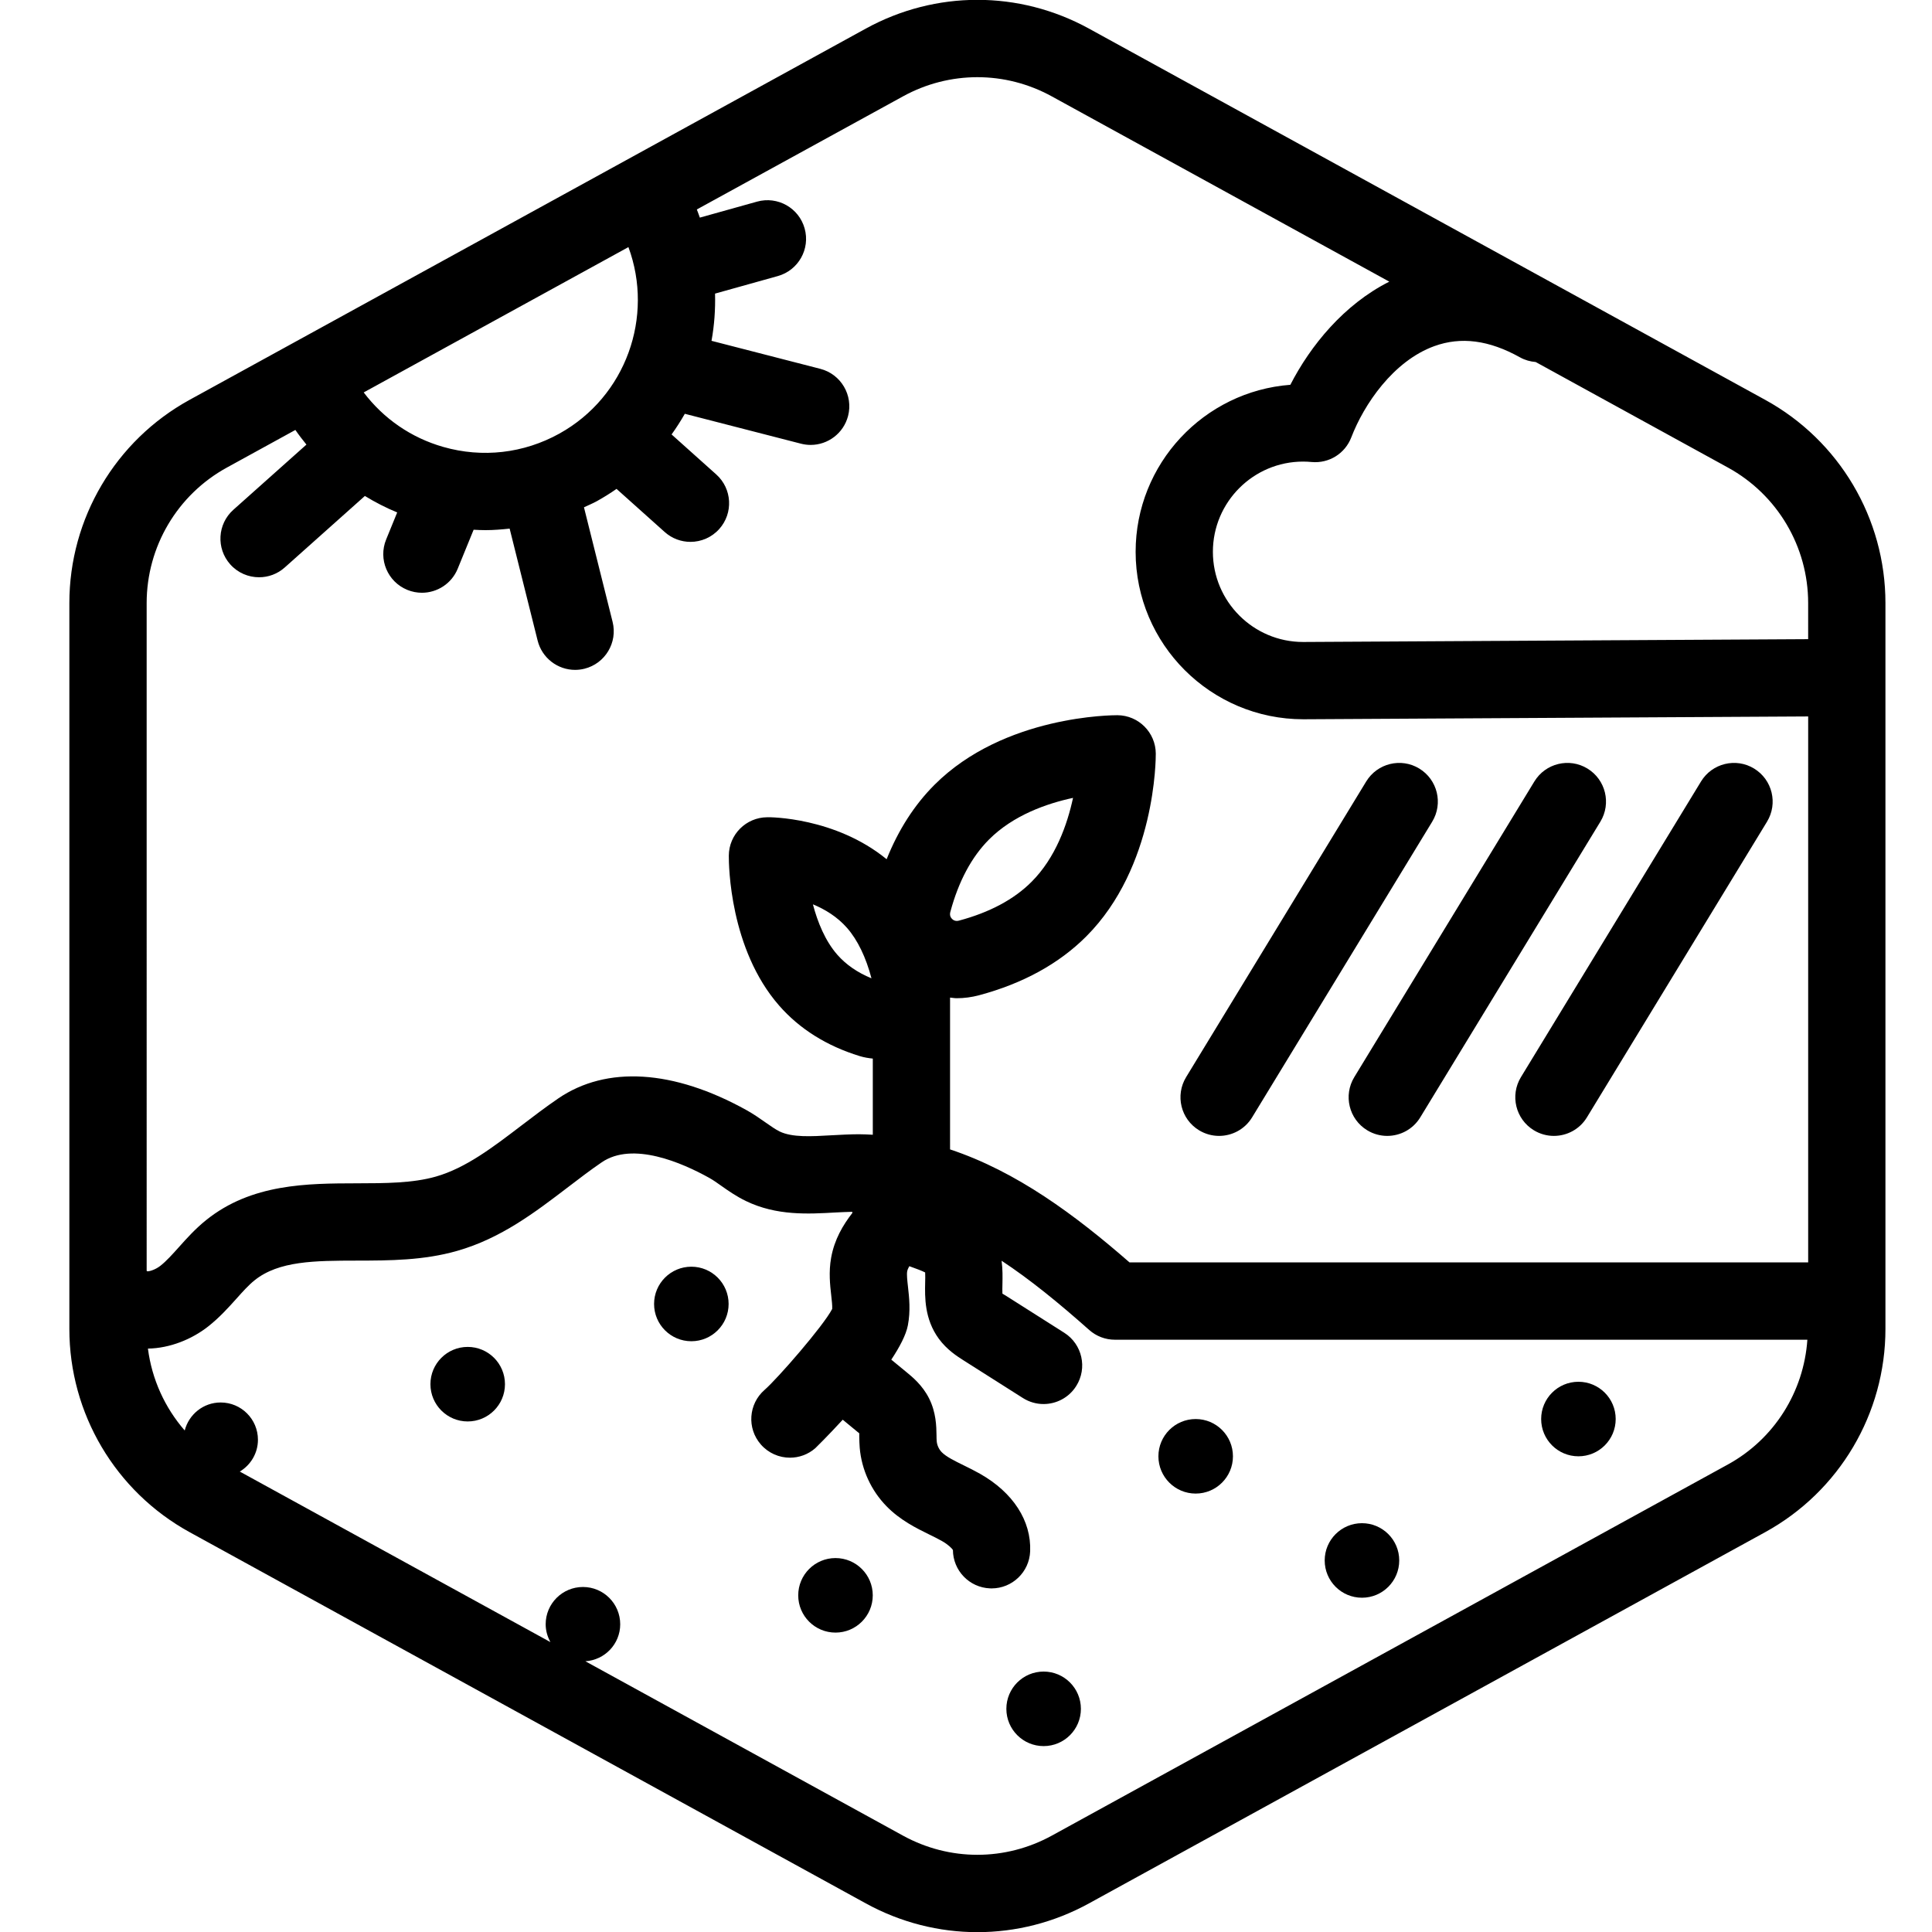 <?xml version="1.0" encoding="utf-8"?>
<!-- Generator: Adobe Illustrator 25.4.1, SVG Export Plug-In . SVG Version: 6.00 Build 0)  -->
<svg version="1.1" id="land_use_planning" xmlns="http://www.w3.org/2000/svg" xmlns:xlink="http://www.w3.org/1999/xlink" x="0px"
	 y="0px" viewBox="0 0 100 100" enable-background="new 0 0 100 100" xml:space="preserve">
<g id="icon_4_">
</g>
<circle cx="24.208" cy="71.645" r="1.929"/>
<circle cx="35.784" cy="67.493" r="1.929"/>
<circle cx="43.245" cy="82.574" r="1.929"/>
<circle cx="61.888" cy="75.378" r="1.929"/>
<circle cx="54.018" cy="88.449" r="1.929"/>
<circle cx="70.495" cy="80.769" r="1.929"/>
<circle cx="81.699" cy="73.449" r="1.929"/>
<g>
	<path d="M91.365,20.695L56.364,1.48c-3.615-1.984-7.933-1.984-11.55,0l-35,19.215C5.975,22.803,3.59,26.833,3.59,31.214v37.572
		c0,4.38,2.385,8.41,6.225,10.519l35,19.214c1.809,0.993,3.791,1.489,5.775,1.489c1.982,0,3.967-0.496,5.775-1.489l35-19.214
		c3.84-2.108,6.225-6.139,6.225-10.519V31.214C97.59,26.833,95.204,22.803,91.365,20.695z M22.94,23.132
		c-1.664-0.476-3.088-1.465-4.115-2.82l13.702-7.522c1.329,3.597-0.118,7.734-3.572,9.652C27.107,23.467,24.971,23.713,22.94,23.132
		z M89.439,75.799L54.44,95.013c-2.412,1.322-5.29,1.322-7.7,0l-16.441-9.026c1.005-0.066,1.803-0.894,1.803-1.916
		c0-1.065-0.863-1.929-1.929-1.929c-1.065,0-1.929,0.863-1.929,1.929c0,0.336,0.094,0.647,0.245,0.923l-16.077-8.826
		c0.56-0.337,0.939-0.946,0.939-1.647c0-1.065-0.863-1.929-1.929-1.929c-0.899,0-1.647,0.618-1.861,1.45
		c-1.031-1.184-1.701-2.656-1.904-4.239c1.142-0.018,2.274-0.484,3.112-1.141c0.587-0.461,1.056-0.983,1.469-1.443
		c0.324-0.362,0.63-0.704,0.935-0.948c1.257-1.013,3.129-1.018,5.297-1.022c1.7-0.003,3.458-0.007,5.196-0.505
		c2.267-0.647,4.034-1.998,5.744-3.304c0.574-0.438,1.146-0.877,1.737-1.28c1.603-1.095,4.167,0.031,5.555,0.802
		c0.219,0.121,0.421,0.268,0.626,0.412c0.365,0.257,0.779,0.548,1.281,0.791c1.589,0.768,3.213,0.674,4.649,0.592
		c0.286-0.017,0.57-0.024,0.852-0.034c0.002,0.019,0.006,0.039,0.009,0.058c-0.486,0.625-0.93,1.371-1.099,2.317
		c-0.133,0.739-0.057,1.411,0.004,1.951c0.029,0.259,0.06,0.525,0.051,0.7c-0.456,0.882-2.832,3.609-3.502,4.193
		c-0.833,0.726-0.92,1.988-0.194,2.821c0.396,0.454,0.95,0.687,1.509,0.687c0.466,0,0.934-0.162,1.312-0.492
		c0.016-0.014,0.633-0.617,1.42-1.474l0.75,0.618c0.035,0.028,0.07,0.056,0.105,0.084c0.001,0.057-0.001,0.114,0,0.171
		c0.003,0.194,0.008,0.39,0.024,0.582c0.097,1.133,0.589,2.205,1.383,3.02c0.707,0.726,1.55,1.14,2.228,1.473
		c0.218,0.107,0.437,0.214,0.646,0.332c0.322,0.183,0.505,0.37,0.567,0.462c0.005,1.064,0.847,1.945,1.92,1.988
		c0.027,0.001,0.055,0.002,0.081,0.002c1.068,0,1.954-0.844,1.997-1.92c0.063-1.58-0.882-3.042-2.594-4.013
		c-0.277-0.157-0.564-0.3-0.853-0.441c-0.464-0.228-0.902-0.443-1.129-0.676c-0.146-0.149-0.243-0.362-0.261-0.568
		c-0.009-0.099-0.009-0.198-0.01-0.298c-0.007-0.473-0.018-1.188-0.386-1.921c-0.342-0.681-0.868-1.112-1.179-1.366l-0.776-0.638
		c0.436-0.659,0.763-1.28,0.858-1.774c0.146-0.758,0.068-1.446,0.006-1.999c-0.035-0.311-0.071-0.631-0.041-0.797
		c0.014-0.079,0.054-0.17,0.11-0.267c0.042,0.015,0.088,0.033,0.128,0.047c0.217,0.078,0.524,0.189,0.692,0.277
		c0.009,0.143,0.004,0.361,0,0.521c-0.016,0.75-0.041,1.885,0.705,2.907c0.423,0.578,0.957,0.917,1.309,1.14l3.044,1.931
		c0.332,0.211,0.703,0.312,1.069,0.312c0.662,0,1.31-0.328,1.69-0.929c0.592-0.933,0.315-2.169-0.617-2.76l-3.044-1.932
		c-0.056-0.035-0.114-0.068-0.157-0.092c-0.007-0.138-0.003-0.342,0.001-0.49c0.007-0.351,0.016-0.768-0.043-1.214
		c1.476,0.974,2.967,2.19,4.534,3.583c0.366,0.325,0.839,0.505,1.329,0.505h35.843C93.363,72.042,91.835,74.483,89.439,75.799z
		 M93.59,65.342H58.464c-2.807-2.448-5.843-4.705-9.289-5.849v-7.858c0.113,0.009,0.224,0.033,0.339,0.033
		c0.387,0,0.778-0.051,1.167-0.155c2.268-0.608,4.132-1.632,5.54-3.041c3.604-3.603,3.604-9.23,3.602-9.468
		c-0.008-1.093-0.892-1.977-1.985-1.985c-0.215,0-5.862-0.005-9.469,3.602c-1.041,1.041-1.868,2.333-2.477,3.852
		c-2.655-2.171-6.041-2.182-6.186-2.172c-1.093,0.009-1.977,0.894-1.983,1.987c-0.003,0.486,0.043,4.833,2.606,7.762
		c1.058,1.209,2.46,2.088,4.169,2.613c0.224,0.069,0.451,0.106,0.678,0.129v3.942c-0.241-0.012-0.482-0.026-0.728-0.026
		c-0.445,0.002-0.943,0.027-1.42,0.054c-1.04,0.061-2.021,0.117-2.676-0.198c-0.208-0.102-0.457-0.276-0.722-0.462
		c-0.321-0.227-0.646-0.45-0.987-0.64c-3.787-2.102-7.25-2.316-9.753-0.604c-0.647,0.442-1.276,0.922-1.906,1.402
		c-1.479,1.129-2.877,2.196-4.416,2.637c-1.204,0.345-2.613,0.348-4.105,0.351c-2.553,0.006-5.446,0.013-7.797,1.906
		c-0.557,0.448-1.007,0.95-1.404,1.394c-0.334,0.372-0.648,0.724-0.959,0.968c-0.249,0.195-0.533,0.283-0.667,0.29
		c-0.014-0.011-0.03-0.017-0.045-0.027V31.214c0-2.92,1.59-5.607,4.15-7.012l3.548-1.948c0.179,0.263,0.374,0.512,0.572,0.758
		l-3.783,3.375c-0.824,0.735-0.896,2-0.161,2.824c0.395,0.443,0.942,0.668,1.493,0.668c0.474,0,0.949-0.167,1.33-0.508l4.146-3.7
		c0.532,0.325,1.089,0.612,1.673,0.852l-0.572,1.401c-0.418,1.022,0.073,2.19,1.096,2.608c0.247,0.101,0.503,0.149,0.755,0.149
		c0.789,0,1.536-0.469,1.853-1.244l0.824-2.018c0.206,0.011,0.413,0.022,0.619,0.021c0.417,0,0.831-0.035,1.245-0.079l1.449,5.796
		c0.228,0.909,1.043,1.516,1.938,1.516c0.161,0,0.324-0.02,0.487-0.06c1.071-0.268,1.723-1.354,1.455-2.425l-1.482-5.93
		c0.224-0.107,0.453-0.198,0.672-0.32c0.352-0.196,0.69-0.407,1.014-0.633l2.493,2.232c0.382,0.342,0.858,0.51,1.333,0.51
		c0.549,0,1.096-0.225,1.491-0.666c0.736-0.823,0.667-2.087-0.156-2.824l-2.312-2.07c0.248-0.345,0.476-0.702,0.685-1.069
		l6.015,1.548c0.168,0.043,0.335,0.063,0.5,0.063c0.891,0,1.703-0.6,1.936-1.502c0.275-1.07-0.368-2.16-1.438-2.436l-5.631-1.45
		c0.146-0.803,0.204-1.622,0.183-2.444l3.249-0.908c1.063-0.297,1.686-1.4,1.388-2.464c-0.296-1.063-1.398-1.686-2.464-1.388
		l-2.96,0.827c-0.054-0.14-0.097-0.283-0.156-0.422L46.74,4.987c1.205-0.662,2.527-0.992,3.85-0.992s2.645,0.331,3.85,0.993
		l17.47,9.59c-2.353,1.184-4.082,3.315-5.122,5.339c-4.473,0.339-8.008,4.086-8.008,8.644c0,4.78,3.889,8.668,8.68,8.668
		l26.131-0.146V65.342z M49.19,47.198c0.426-1.583,1.101-2.844,2.006-3.75c1.248-1.248,2.97-1.855,4.344-2.15
		c-0.296,1.376-0.903,3.102-2.148,4.346c-0.905,0.907-2.167,1.582-3.748,2.005c-0.146,0.041-0.27,0.011-0.366-0.087
		C49.18,47.466,49.151,47.343,49.19,47.198z M45.107,50.637c-0.726-0.298-1.319-0.708-1.77-1.223
		c-0.624-0.713-1.019-1.684-1.261-2.606c0.621,0.256,1.26,0.642,1.768,1.222C44.388,48.651,44.823,49.549,45.107,50.637z
		 M93.59,33.083l-26.142,0.146c-2.574,0-4.669-2.094-4.669-4.668s2.095-4.669,4.669-4.669c0.15,0,0.298,0.008,0.444,0.022
		c0.897,0.081,1.73-0.438,2.051-1.276c0.65-1.695,2.165-3.948,4.298-4.723c1.383-0.5,2.831-0.312,4.431,0.58
		c0.26,0.145,0.537,0.221,0.815,0.243l9.953,5.464c2.561,1.406,4.15,4.093,4.15,7.013V33.083z"/>
	<path d="M70.765,58.502c0.324,0.198,0.684,0.292,1.038,0.292c0.675,0,1.333-0.341,1.71-0.96l9.322-15.304
		c0.574-0.943,0.275-2.174-0.668-2.749c-0.941-0.576-2.174-0.275-2.748,0.667l-9.322,15.305
		C69.523,56.697,69.822,57.928,70.765,58.502z"/>
	<path d="M79.391,58.502c0.324,0.198,0.684,0.292,1.038,0.292c0.675,0,1.333-0.341,1.71-0.96l9.322-15.304
		c0.574-0.943,0.275-2.174-0.668-2.749c-0.941-0.576-2.174-0.275-2.748,0.667l-9.322,15.305
		C78.149,56.697,78.448,57.928,79.391,58.502z"/>
	<path d="M62.061,58.502c0.324,0.198,0.684,0.292,1.038,0.292c0.675,0,1.333-0.341,1.71-0.96l9.322-15.304
		c0.574-0.943,0.275-2.174-0.668-2.749c-0.942-0.576-2.173-0.275-2.748,0.667l-9.322,15.305
		C60.819,56.697,61.118,57.928,62.061,58.502z"/>
</g>
</svg>
